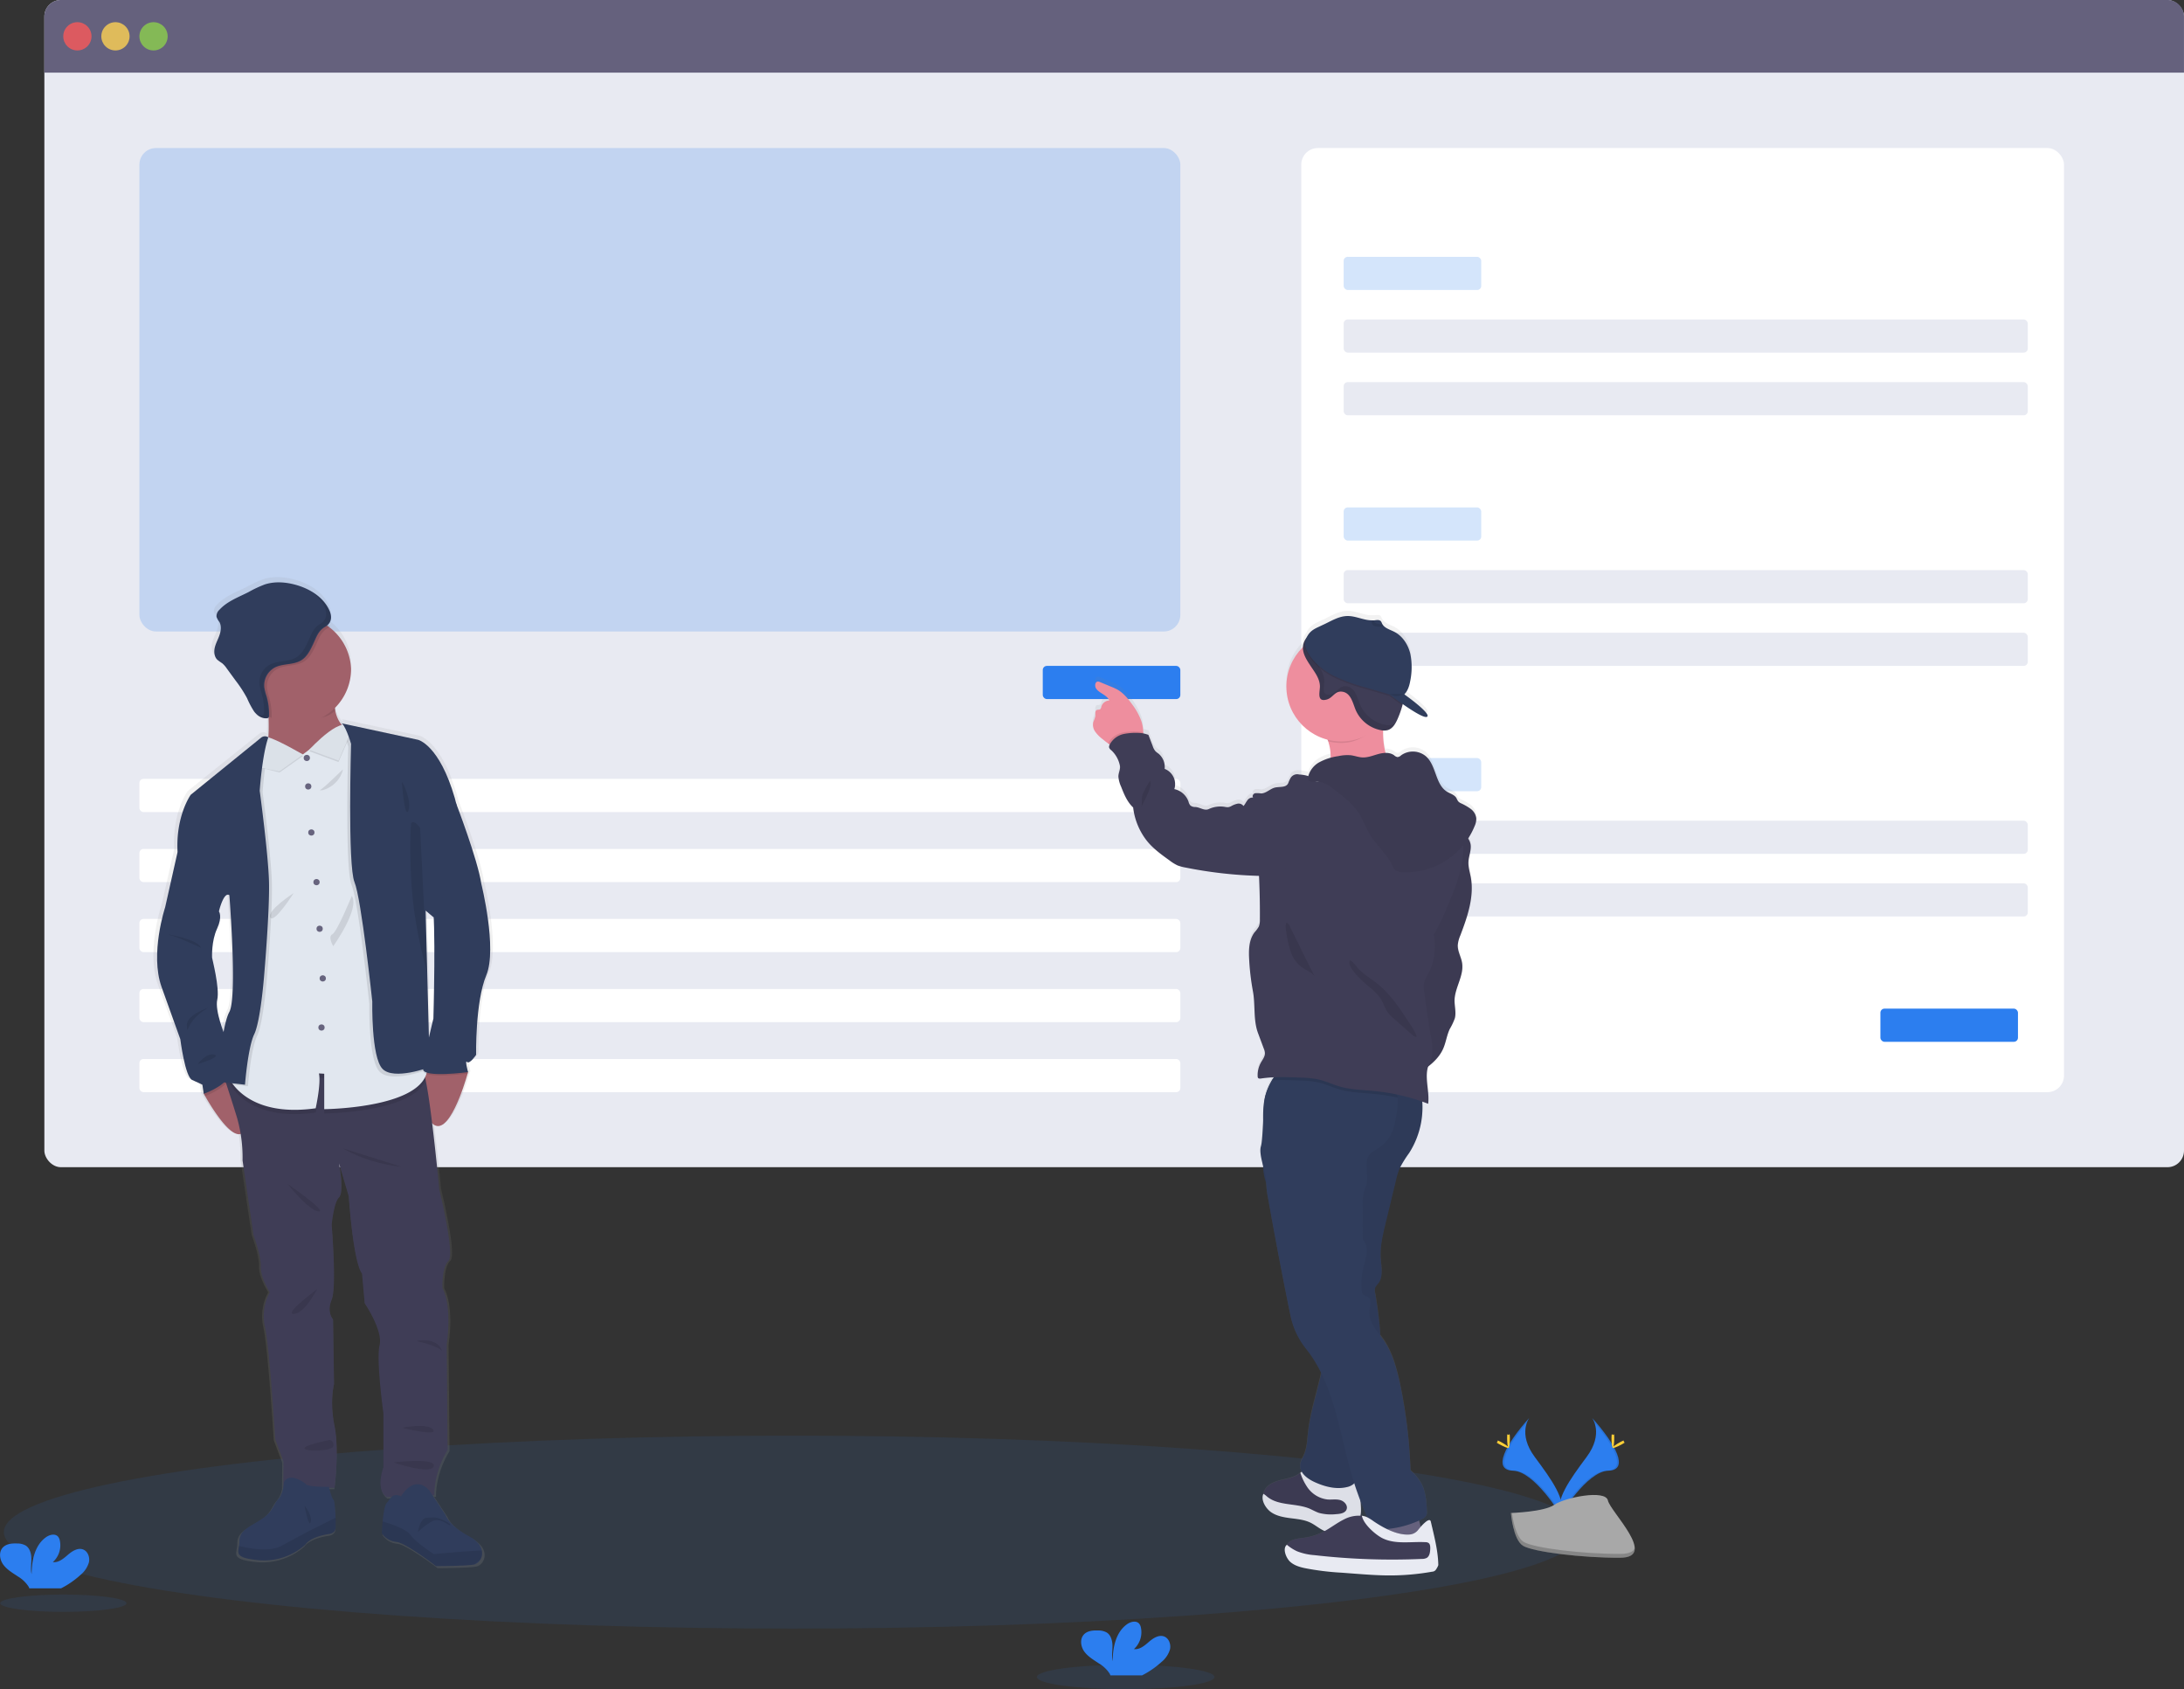<svg id="b06587d5-0dba-482d-8c16-9624be0edba5" data-name="Layer 1" xmlns="http://www.w3.org/2000/svg" xmlns:xlink="http://www.w3.org/1999/xlink" width="1008.11" height="779.57" viewBox="0 0 1008.11 779.57"><rect x="0" y="0" width="1008.11" height="779.57" fill="#333333" stroke="none"/><defs><linearGradient id="a2d550d8-b94a-4b4e-8cdf-b12633d149de" x1="499.26" y1="786.28" x2="499.26" y2="342.21" gradientTransform="matrix(-1, 0, 0, 1, 1188.16, 0)" gradientUnits="userSpaceOnUse"><stop offset="0" stop-color="gray" stop-opacity="0.25"/><stop offset="0.54" stop-color="gray" stop-opacity="0.12"/><stop offset="1" stop-color="gray" stop-opacity="0.1"/></linearGradient><linearGradient id="a292624c-a529-40fd-b6b9-058cc3ca33ba" x1="1707.38" y1="783.9" x2="1707.38" y2="326.53" gradientTransform="translate(-1462.23)" xlink:href="#a2d550d8-b94a-4b4e-8cdf-b12633d149de"/></defs><title>usability testing</title><ellipse cx="365.75" cy="707.07" rx="363.97" ry="44.52" fill="#2c7eef" opacity="0.1"/><rect x="20.48" width="987.63" height="538.66" rx="7.65" fill="#e8eaf2"/><path d="M1104.05,67.87V93.73H116.42V67.87a7.65,7.65,0,0,1,7.66-7.65H1096.4A7.64,7.64,0,0,1,1104.05,67.87Z" transform="translate(-95.95 -60.22)" fill="#65617d"/><circle cx="35.72" cy="16.76" r="6.52" fill="#fa5959" opacity="0.8"/><circle cx="53.29" cy="16.76" r="6.52" fill="#fed253" opacity="0.8"/><circle cx="70.87" cy="16.76" r="6.52" fill="#8ccf4d" opacity="0.8"/><rect x="64.35" y="68.32" width="480.48" height="223.11" rx="7.65" fill="#2c7eef" opacity="0.2"/><rect x="64.35" y="359.46" width="480.48" height="15.31" rx="1.89" fill="#fff"/><rect x="64.35" y="391.78" width="480.48" height="15.31" rx="1.89" fill="#fff"/><rect x="64.35" y="424.09" width="480.48" height="15.31" rx="1.89" fill="#fff"/><rect x="64.35" y="456.41" width="480.48" height="15.31" rx="1.89" fill="#fff"/><rect x="64.35" y="488.72" width="480.48" height="15.31" rx="1.89" fill="#fff"/><rect x="600.66" y="68.32" width="352.06" height="435.71" rx="7.65" fill="#fff"/><rect x="620.22" y="118.52" width="63.5" height="15.31" rx="1.89" fill="#2c7eef" opacity="0.2"/><rect x="620.22" y="147.43" width="315.78" height="15.31" rx="1.89" fill="#e8eaf2"/><rect x="620.22" y="176.35" width="315.78" height="15.31" rx="1.89" fill="#e8eaf2"/><rect x="620.22" y="234.17" width="63.5" height="15.31" rx="1.89" fill="#2c7eef" opacity="0.2"/><rect x="620.22" y="263.09" width="315.78" height="15.31" rx="1.89" fill="#e8eaf2"/><rect x="620.22" y="292" width="315.78" height="15.31" rx="1.89" fill="#e8eaf2"/><rect x="620.22" y="349.83" width="63.5" height="15.31" rx="1.89" fill="#2c7eef" opacity="0.2"/><rect x="620.22" y="378.74" width="315.78" height="15.31" rx="1.89" fill="#e8eaf2"/><rect x="620.22" y="407.65" width="315.78" height="15.31" rx="1.89" fill="#e8eaf2"/><rect x="867.97" y="465.48" width="63.5" height="15.31" rx="1.89" fill="#2c7eef"/><rect x="481.33" y="307.31" width="63.5" height="15.31" rx="1.89" fill="#2c7eef"/><path d="M601.5,395.88a16.06,16.06,0,0,0,3.35,3.39c.84.69,1.69,1.39,2.58,2l.78.52a1,1,0,0,0-.08.14,2,2,0,0,0-.23,1.25,2.66,2.66,0,0,0,1,1.28,13.21,13.21,0,0,1,4,7.28c.31,1.62-.78,3.35-.71,5a14.42,14.42,0,0,0,1.27,4.66c1.36,3.47,2.81,7.06,5.54,9.59a30.94,30.94,0,0,0,6.21,15.31c2.87,3.68,6.7,6.45,10.47,9.18a19.86,19.86,0,0,0,3.88,2.43,21,21,0,0,0,3.83,1A197.51,197.51,0,0,0,677,462.77q.48,10.08.41,20.18a8.49,8.49,0,0,1-.46,3.26,14.78,14.78,0,0,1-2,2.73c-2.59,3.44-2.72,8.09-2.5,12.39a114.47,114.47,0,0,0,1.75,15c1.17,6.34.1,13.35,2.35,19.38.89,2.38,1.78,4.77,2.66,7.15a6.24,6.24,0,0,1,.53,2.11c0,1.57-1,2.9-1.8,4.26a12.26,12.26,0,0,0-1.56,6.49,1.31,1.31,0,0,0,.19.73c.29.39.88.36,1.37.28a59.65,59.65,0,0,1,6-.55,12.15,12.15,0,0,0-1,1.42,21.92,21.92,0,0,0-1.27,2.61,24.8,24.8,0,0,0-1.69,4.67,5.34,5.34,0,0,0-.17.71c-.11.48-.21,1-.29,1.45a48.25,48.25,0,0,0-.52,8.58c-.28,5.35-.55,10.93-1.07,12.57-.73,2.31.18,6,1.08,9.53a22.68,22.68,0,0,0,1.3,7.14,43.67,43.67,0,0,0,.87,7.53q4.63,26.11,9.88,52.13c.31,1.5.61,3,1,4.48a36.46,36.46,0,0,0,6.69,13.23,60.22,60.22,0,0,1,7,11.19c-.2.94-.41,1.89-.64,2.83-2,8.3-4.56,16.48-5.47,25-.36,3.38-.46,6.86-1.8,10-.68,1.59-1.68,3.1-1.82,4.83a5.35,5.35,0,0,0,.74,3.13l-.66.54-.37.3c-2.54,2-5.94,2.43-9.07,3.25s-6.49,2.46-7.46,5.57a4.25,4.25,0,0,0-.15.59c-.57,2.86,1.16,5.9,3.6,7.58,2.6,1.79,5.84,2.34,9,2.75s6.36.7,9.19,2.11c2.45,1.21,4.51,3.2,7.1,4.08l.47.13c-.59.35-1.17.69-1.78,1a26.75,26.75,0,0,1-8.57,2.73c-3,.41-6.62.61-8.17,3.24a0,0,0,0,0,0,0c-1.27,2.17-.35,5.11,1.48,6.83s4.37,2.48,6.82,3a122.37,122.37,0,0,0,17,2.11l5.54.43c5.41.41,10.83.83,16.27.85a111.68,111.68,0,0,0,20-1.74,1.71,1.71,0,0,0,1.83-2,98,98,0,0,0-2.46-20.18c-.46-2-3.17.73-4.68,2.44-.21-1-.43-2-.69-2.93l1.19-.56a4.37,4.37,0,0,0,2.18-1.82,4.51,4.51,0,0,0,.23-2.1c-.22-4.36-.49-8.88-2.56-12.71a26.66,26.66,0,0,0-5-6.16,234.72,234.72,0,0,0-5-40.78c-1.53-6.83-3.43-13.74-7.38-19.52-.5-.72-1-1.44-1.57-2.17a176.34,176.34,0,0,0-2.38-19.59,5,5,0,0,1,0-2.61,8.36,8.36,0,0,1,1.44-2c2.38-3.07,1.41-7.43,1.13-11.31-.39-5.56.92-11.09,2.23-16.52l4.83-20.09a31.71,31.71,0,0,1,1.7-5.57,54.23,54.23,0,0,1,4.35-7,39.52,39.52,0,0,0,6.06-23.87c.92.33,1.83.66,2.73,1,.68-5.61-1.69-12,0-17.25a22.11,22.11,0,0,0,6.84-8.15c1.33-3,1.7-6.3,3.09-9.24.78-1.66,1.88-3.18,2.34-5,.68-2.66-.18-5.46-.14-8.21.09-6,4.42-11.53,3.49-17.43-.45-2.8-2.08-5.41-2-8.25a14,14,0,0,1,1.15-4.46c3.3-8.71,6.53-18,4.85-27.15-.43-2.35-1.19-4.68-1.06-7.06.14-2.73,1.43-5.38,1-8.09a6.28,6.28,0,0,0-1.21-2.83,34.28,34.28,0,0,0,3-5.73,8.26,8.26,0,0,0,.79-3.67,6.48,6.48,0,0,0-2.58-4.36,26.41,26.41,0,0,0-4.5-2.59,4,4,0,0,1-1.31-.94,10.51,10.51,0,0,1-.74-1.41c-.88-1.53-2.8-2-4.3-2.93-5.45-3.33-4.93-11.9-9.58-16.28a9.32,9.32,0,0,0-11.67-.62,2.76,2.76,0,0,1-1.64.81,3.14,3.14,0,0,1-1.59-.85,6.44,6.44,0,0,0-3.93-1.09,37.44,37.44,0,0,1-1.1-10.44l.42,0a5.6,5.6,0,0,0,1.63-.19c2.39-.69,3.75-3.17,4.73-5.47a43.5,43.5,0,0,0,2.1-6c.05-.2.09-.39.14-.59,4.58,3.22,9.9,6.59,11.18,5.88,2.34-1.29-10.5-10.43-10.5-10.43l0,0h0c1.51-1.34,2.35-3.76,2.73-5.9a32.08,32.08,0,0,0,.1-12.91c-1-4.21-3.53-8.22-7.37-10.19-1.7-.88-3.76-1.48-5-2.83h0a3.53,3.53,0,0,1-.49-.66h0a3.9,3.9,0,0,1-.19-.35,4.34,4.34,0,0,0-.54-1.05c-.7-.82-2-.57-3-.44l-.35,0h-.28l-.29,0c-3.81.08-7.5-2.05-11.35-2.05-4.22,0-7.82,2.45-11.53,4.13-.75.34-1.46.65-2.13,1-2.33,1.09-4.16,2.24-5.33,4.86a7.45,7.45,0,0,0-1.55,3,8.23,8.23,0,0,0-.2,1.54,25.55,25.55,0,0,0,11.49,42.87c.09.25.19.5.27.76a21.83,21.83,0,0,1,1.11,7.13c0,.17,0,.34,0,.52a19.35,19.35,0,0,0-5.51,2.24,10.68,10.68,0,0,0-4.66,5.71c-.05.19-.1.37-.14.54a14.43,14.43,0,0,0-4.2-.72,4.5,4.5,0,0,0-3.61,1.08,3.48,3.48,0,0,0-.68,1.39c-.49.45-.58,1.24-.93,1.84-1.07,1.88-3.86,1.26-6,1.78-2.28.56-4.08,2.7-6.42,2.71a11.71,11.71,0,0,0-2.7-.1c-.88.22-1.57,1.43-.9,2a2.86,2.86,0,0,0-2.7,1.3c-.65.84-1.07,1.84-1.79,2.63a2.72,2.72,0,0,0-2.78-1.08,10,10,0,0,0-2.94,1.16,4.37,4.37,0,0,1-1.3.45,5.26,5.26,0,0,1-1.58-.14,12.64,12.64,0,0,0-7.4,1c-2,1-4-.81-6.24-.95a3.42,3.42,0,0,1-2.28-.71,4.37,4.37,0,0,1-.86-1.8,8.94,8.94,0,0,0-6.54-5.79,7.62,7.62,0,0,0-4.47-9.39,8.14,8.14,0,0,0-2.8-7.08,11.49,11.49,0,0,1-1.4-1.1,6.66,6.66,0,0,1-1.3-2.4q-1-2.62-2-5.25c-.87-.18-1.56-.54-2.39-.68,0-.18,0-.36,0-.54a17.43,17.43,0,0,0-.9-5.28,29.43,29.43,0,0,0-4.24-7.7c-1.89-2.65-4-5.25-6.81-6.85a27.23,27.23,0,0,0-2.9-1.34l-5.11-2.11a2.56,2.56,0,0,0-.93-.24c-1.38,0-1.63,2.12-.85,3.26,1.56,2.29,5.06,2.93,6.05,5.53a3.94,3.94,0,0,0-3.65,2.85,2,2,0,0,1-.49,1.14c-.45.37-1.16.16-1.67.44-.91.48-.51,1.84-.61,2.87a13.34,13.34,0,0,1-.93,2.59A5.52,5.52,0,0,0,601.5,395.88ZM724,754.15l-.12-1.58c.11.28.21.57.32.85q1.35,3.54,3,7l-.19-.09a8.41,8.41,0,0,0-2.44-.7c-.22,0-.45-.05-.68-.06A19,19,0,0,0,724,754.15Z" transform="translate(-95.95 -60.22)" fill="url(#a2d550d8-b94a-4b4e-8cdf-b12633d149de)"/><path d="M710.15,409.44c-.1,3.73-1.36,7.35-1.56,11.07,11,.55,21.83-4.78,32.7-3.15-3-2-4.66-5.51-5.62-9a37.28,37.28,0,0,1-1.07-13.83,6.52,6.52,0,0,1,.13-.77c.41-1.82,1.45-4.4,1.17-5.84-.37-1.9-2.16-1.52-3.77-1.41a138.9,138.9,0,0,0-14.66,1.89c-1.27.22-13.58,3.29-13.76,3a58.23,58.23,0,0,1,5.33,11A21.65,21.65,0,0,1,710.15,409.44Z" transform="translate(-95.95 -60.22)" fill="#ee8e9e"/><path d="M601.5,397.91a15.83,15.83,0,0,0,3.35,3.39c.84.68,1.69,1.38,2.58,2a11.14,11.14,0,0,0,5.5,2.23c2.61.18,8.17-1.36,9.8-3.6a6.52,6.52,0,0,0,.93-3.75,17.23,17.23,0,0,0-.9-5.25,29.26,29.26,0,0,0-4.24-7.67c-1.89-2.63-4-5.22-6.81-6.81a25.33,25.33,0,0,0-2.9-1.33L603.7,375a2.56,2.56,0,0,0-.93-.24c-1.38,0-1.63,2.11-.85,3.24,1.56,2.28,5.06,2.92,6.05,5.51a3.9,3.9,0,0,0-3.65,2.83,2,2,0,0,1-.49,1.14c-.45.36-1.16.16-1.67.43-.91.48-.51,1.84-.61,2.86a13.74,13.74,0,0,1-.93,2.58A5.43,5.43,0,0,0,601.5,397.91Z" transform="translate(-95.95 -60.22)" fill="#ee8e9e"/><path d="M753,772c-.85-.84-2.23-.7-3.41-.51A126.86,126.86,0,0,1,730.37,773c-.8-3.92,1.53-7.74,2.28-11.67a10.5,10.5,0,0,1,.76-3c.91-1.74,3-2.53,4.86-2.93,3.45-.73,8.85-2,10.78,1.47C751.36,761.1,752.1,767.29,753,772Z" transform="translate(-95.95 -60.22)" fill="#65617d"/><path d="M682.73,757.13c2.6,1.78,5.84,2.33,9,2.74s6.36.7,9.19,2.09c2.45,1.21,4.51,3.19,7.1,4.06a14.75,14.75,0,0,0,7.38.12c2.91-.55,6-1.61,7.58-4.12,1.4-2.24,1.25-5.07,1.06-7.7-.23-3-.44-6-.66-8.93a4.32,4.32,0,0,0-.56-2.16c-2.1-3.07-7.22,1.28-10,1.28-4.34,0-9-2.36-12.13-5.24a3.88,3.88,0,0,0-.94-.71c-1.24-.55-2.47.47-3.57,1.37l-.37.3c-2.54,2-5.94,2.42-9.07,3.23s-6.49,2.45-7.46,5.54a4.39,4.39,0,0,0-.15.6C678.56,752.44,680.29,755.47,682.73,757.13Z" transform="translate(-95.95 -60.22)" fill="#3f3d56"/><path d="M682.73,757.13c2.6,1.78,5.84,2.33,9,2.74s6.36.7,9.19,2.09c2.45,1.21,4.51,3.19,7.1,4.06a14.75,14.75,0,0,0,7.38.12c2.91-.55,6-1.61,7.58-4.12,1.4-2.24,1.25-5.07,1.06-7.7-.23-3-.44-6-.66-8.93a4.32,4.32,0,0,0-.56-2.16c-2.1-3.07-7.22,1.28-10,1.28-4.34,0-9-2.36-12.13-5.24a3.88,3.88,0,0,0-.94-.71c-1.24-.55-2.47.47-3.57,1.37l-.37.3c-2.54,2-5.94,2.42-9.07,3.23s-6.49,2.45-7.46,5.54a4.39,4.39,0,0,0-.15.6C678.56,752.44,680.29,755.47,682.73,757.13Z" transform="translate(-95.95 -60.22)" opacity="0.05"/><path d="M682.73,758.13c2.6,1.78,5.84,2.33,9,2.74s6.36.7,9.19,2.09c2.45,1.21,4.51,3.19,7.1,4.06a14.75,14.75,0,0,0,7.38.12,12.19,12.19,0,0,0,7.58-5.12c1.4-2.24,1.25-5.07,1.06-7.7-.23-3-.44-6-.66-8.93a4.32,4.32,0,0,0-.56-2.16c-2.1-3.07-7.22,1.28-10,1.28-4.34,0-9-2.36-12.13-5.24a3.88,3.88,0,0,0-.94-.71c-1.24-.55-2.47.47-3.57,1.37a25.9,25.9,0,0,0,3,6.3,13.15,13.15,0,0,0,9.56,6c1.94.14,3.93-.24,5.81.26s3.62,2.42,3,4.24-2.95,2.17-4.84,2.27a21.46,21.46,0,0,1-7.88-.56c-1.54-.51-3-1.36-4.44-2-6.37-2.63-14.4-1.16-19.65-5.61a11.24,11.24,0,0,0-1.61-1.23C677.75,752.48,680.29,756.47,682.73,758.13Z" transform="translate(-95.95 -60.22)" fill="#e8eaf2"/><path d="M682.73,758.13c2.6,1.78,5.84,2.33,9,2.74s6.36.7,9.19,2.09c2.45,1.21,4.51,3.19,7.1,4.06a14.75,14.75,0,0,0,7.38.12,12.19,12.19,0,0,0,7.58-5.12c1.4-2.24,1.25-5.07,1.06-7.7-.23-3-.44-6-.66-8.93a4.32,4.32,0,0,0-.56-2.16c-2.1-3.07-7.22,1.28-10,1.28-4.34,0-9-2.36-12.13-5.24a3.88,3.88,0,0,0-.94-.71c-1.24-.55-2.47.47-3.57,1.37a25.9,25.9,0,0,0,3,6.3,13.15,13.15,0,0,0,9.56,6c1.94.14,3.93-.24,5.81.26s3.62,2.42,3,4.24-2.95,2.17-4.84,2.27a21.46,21.46,0,0,1-7.88-.56c-1.54-.51-3-1.36-4.44-2-6.37-2.63-14.4-1.16-19.65-5.61a11.24,11.24,0,0,0-1.61-1.23C677.75,752.48,680.29,756.47,682.73,758.13Z" transform="translate(-95.95 -60.22)" opacity="0.05"/><path d="M751.76,563.48a39.1,39.1,0,0,1-5.37,28.86,53.79,53.79,0,0,0-4.35,7,31.4,31.4,0,0,0-1.7,5.54l-4.83,20c-1.31,5.4-2.62,10.9-2.23,16.43.28,3.86,1.25,8.2-1.13,11.25a8.51,8.51,0,0,0-1.44,2,5,5,0,0,0,0,2.6c2.44,14.51,4.25,29.68-.16,43.72-4,12.73-4.23,26.83-7.63,39.72a8.87,8.87,0,0,1-2.11,4.41,7,7,0,0,1-3.17,1.5c-5,1.2-10.3-.2-15-2.37-3.28-1.52-6.82-4.19-6.54-7.8.14-1.71,1.14-3.22,1.82-4.8,1.34-3.1,1.44-6.57,1.8-9.93.91-8.43,3.51-16.58,5.47-24.83s3.3-16.87,1.64-25.19a219.78,219.78,0,0,0-16.21-49.86,6,6,0,0,0-1.48-2.23A15.57,15.57,0,0,1,687,618a6.27,6.27,0,0,1-1-2.61c-.73-2.63-2.9-4.57-4.36-6.89-3.68-5.84-2.51-13.32-2.37-20.22.13-6.7-.84-13.47.26-20.09s4.89-13.39,11.27-15.46c3.16-1,6.58-.79,9.89-.47C718.29,554,735.31,557.18,751.76,563.48Z" transform="translate(-95.95 -60.22)" fill="#303d5c"/><path d="M751.76,563.48a39.1,39.1,0,0,1-5.37,28.86,53.79,53.79,0,0,0-4.35,7,31.4,31.4,0,0,0-1.7,5.54l-4.83,20c-1.31,5.4-2.62,10.9-2.23,16.43.28,3.86,1.25,8.2-1.13,11.25a8.51,8.51,0,0,0-1.44,2,5,5,0,0,0,0,2.6c2.44,14.51,4.25,29.68-.16,43.72-4,12.73-4.23,26.83-7.63,39.72a8.87,8.87,0,0,1-2.11,4.41,7,7,0,0,1-3.17,1.5c-5,1.2-10.3-.2-15-2.37-3.28-1.52-6.82-4.19-6.54-7.8.14-1.71,1.14-3.22,1.82-4.8,1.34-3.1,1.44-6.57,1.8-9.93.91-8.43,3.51-16.58,5.47-24.83s3.3-16.87,1.64-25.19a219.78,219.78,0,0,0-16.21-49.86,6,6,0,0,0-1.48-2.23A15.57,15.57,0,0,1,687,618a6.27,6.27,0,0,1-1-2.61c-.73-2.63-2.9-4.57-4.36-6.89-3.68-5.84-2.51-13.32-2.37-20.22.13-6.7-.84-13.47.26-20.09s4.89-13.39,11.27-15.46c3.16-1,6.58-.79,9.89-.47C718.29,554,735.31,557.18,751.76,563.48Z" transform="translate(-95.95 -60.22)" opacity="0.05"/><path d="M680.39,605.54a43.21,43.21,0,0,0,.88,7.76q4.63,26,9.88,51.85c.31,1.5.61,3,1,4.46a36.08,36.08,0,0,0,6.69,13.16c14.56,18.15,15.82,44.5,23.71,66.39.54,1.48,1.07,3,1.64,4.43a110.19,110.19,0,0,0,4.87,10.87,3.14,3.14,0,0,0,1,1.3,3.06,3.06,0,0,0,1.59.3,46.28,46.28,0,0,0,20.52-4.66,4.35,4.35,0,0,0,2.18-1.81,4.47,4.47,0,0,0,.23-2.09c-.22-4.34-.49-8.83-2.56-12.65a26.66,26.66,0,0,0-5-6.12,232.12,232.12,0,0,0-5-40.56c-1.53-6.8-3.43-13.67-7.38-19.42-2.91-4.24-7.09-8.43-6.58-13.55.23-2.25,1.17-5.05-.66-6.37-.8-.58-2-.65-2.52-1.48a2.69,2.69,0,0,1-.35-1.27,31.41,31.41,0,0,1,.64-10.5,54.68,54.68,0,0,0,1.57-6.85,8.62,8.62,0,0,0-1.72-6.61c-.1-4.68,0-9.53-.06-14.2a26.26,26.26,0,0,1,.65-7.92c.36-1.22.9-2.39,1.17-3.64,1-4.49-1.46-9.87,1.44-13.43,1.21-1.47,3.08-2.21,4.66-3.28a17.1,17.1,0,0,0,6.4-9.2,50.69,50.69,0,0,0,1.81-11.26,11.62,11.62,0,0,0,0-2.43,4.73,4.73,0,0,0-.33-1.21c-.9-2-3.33-2.82-5.49-3.34a178.08,178.08,0,0,0-41.9-4.9c-5.22-3.55-8.16-2.28-10.37,1.49a38.57,38.57,0,0,0-2.95,7.2c-1,3.06-1.07,20.15-2.06,23.22C676.74,593.21,680.44,601.36,680.39,605.54Z" transform="translate(-95.95 -60.22)" fill="#303d5c"/><path d="M774.78,450c.38,2.69-.91,5.33-1,8-.13,2.38.63,4.69,1.06,7,1.68,9.11-1.55,18.34-4.85,27a13.94,13.94,0,0,0-1.15,4.44c-.09,2.83,1.54,5.42,2,8.21.93,5.87-3.4,11.39-3.49,17.33,0,2.74.82,5.52.14,8.17a29.31,29.31,0,0,1-2.34,4.94c-1.39,2.92-1.76,6.24-3.09,9.19-2.39,5.34-7.53,8.82-12.43,12-2.78-.93-5.79-2-7.32-4.53a11.27,11.27,0,0,1-1.28-4c-1.06-6.08-1-12.29-1-18.46a113.8,113.8,0,0,1,.84-15.88c1-6.71,3.17-13.17,4.73-19.76,2-8.32,3-16.91,6-24.89,2.69-7,6.89-13.3,11.3-19.32,1.69-2.3,3-5.59,6.29-5.06A6.86,6.86,0,0,1,774.78,450Z" transform="translate(-95.95 -60.22)" fill="#3f3d56"/><path d="M774.78,450c.38,2.69-.91,5.33-1,8-.13,2.38.63,4.69,1.06,7,1.68,9.11-1.55,18.34-4.85,27a13.94,13.94,0,0,0-1.15,4.44c-.09,2.83,1.54,5.42,2,8.21.93,5.87-3.4,11.39-3.49,17.33,0,2.74.82,5.52.14,8.17a29.31,29.31,0,0,1-2.34,4.94c-1.39,2.92-1.76,6.24-3.09,9.19-2.39,5.34-7.53,8.82-12.43,12-2.78-.93-5.79-2-7.32-4.53a11.27,11.27,0,0,1-1.28-4c-1.06-6.08-1-12.29-1-18.46a113.8,113.8,0,0,1,.84-15.88c1-6.71,3.17-13.17,4.73-19.76,2-8.32,3-16.91,6-24.89,2.69-7,6.89-13.3,11.3-19.32,1.69-2.3,3-5.59,6.29-5.06A6.86,6.86,0,0,1,774.78,450Z" transform="translate(-95.95 -60.22)" opacity="0.05"/><path d="M703.71,391.36a58.23,58.23,0,0,1,5.33,11,25.18,25.18,0,0,0,6.05.73c7.92,0,13.53-4.5,18.18-10.19.4-1.83,2.91-3.53,2.63-5-.37-1.9-2.16-1.52-3.77-1.41a138.9,138.9,0,0,0-14.66,1.89C716.2,388.61,703.89,391.68,703.71,391.36Z" transform="translate(-95.95 -60.22)" opacity="0.1"/><circle cx="619.14" cy="316.8" r="25.37" fill="#ee8e9e"/><path d="M683,558.8c4.39-.26,8.81-.09,13.22.09a45.18,45.18,0,0,1,8.21.84c3.33.76,6.45,2.28,9.73,3.23,5.27,1.53,10.82,1.6,16.27,2.13a93.74,93.74,0,0,1,10.66,1.67,4.73,4.73,0,0,0-.33-1.21c-.9-2-3.33-2.82-5.49-3.34a178.08,178.08,0,0,0-41.9-4.9C688.18,553.76,685.24,555,683,558.8Z" transform="translate(-95.95 -60.22)" opacity="0.1"/><path d="M700.32,418.55c1.11,1.28,2.59,2.69,4.23,2.28a6,6,0,0,0,1.65-.89c2.92-1.88,6.51-2.32,9.95-2.84a148,148,0,0,0,20.51-4.61,20.82,20.82,0,0,1,6.06-1.23c4.3,0,8.11,2.88,10.81,6.23s4.6,7.27,7.25,10.66c1.88,2.42,4.12,4.55,5.88,7.06,4.45,6.33,5.4,14.59,4.25,22.24s-4.2,14.86-7.23,22a75.83,75.83,0,0,1-5.9,11.91c1,5.81.48,12.46-2.28,17.67-.9,1.7-2,3.35-2.3,5.25a13.09,13.09,0,0,0,.16,3.85l1.29,9.19c.39,2.8.78,5.6,1.29,8.37.93,5.09,2.2,10.61-.16,15.21-2.82,5.51.15,12.57-.6,18.72a93.82,93.82,0,0,0-24.72-5.87c-5.45-.54-11-.61-16.27-2.14-3.28-1-6.4-2.47-9.73-3.23a45.18,45.18,0,0,0-8.21-.84c-6.08-.24-12.2-.49-18.22.41-.49.07-1.08.11-1.37-.28a1.3,1.3,0,0,1-.19-.72,12.16,12.16,0,0,1,1.56-6.46c.77-1.35,1.83-2.68,1.8-4.24a6.25,6.25,0,0,0-.53-2.1L676.64,537c-2.25-6-1.18-13-2.35-19.28a113.27,113.27,0,0,1-1.75-14.92c-.22-4.28-.09-8.91,2.5-12.33a14.32,14.32,0,0,0,2-2.71,8.41,8.41,0,0,0,.46-3.24q.09-12.84-.7-25.67c2.25-4,4.59-8.18,6.85-12.22,2.62-4.71,5.27-9.51,6.33-14.79.7-3.5.68-7.09,1.18-10.62a3.56,3.56,0,0,1,4.5-3.56A15.75,15.75,0,0,1,700.32,418.55Z" transform="translate(-95.95 -60.22)" fill="#3f3d56"/><path d="M607.43,403.31a11.14,11.14,0,0,0,5.5,2.23c2.61.18,8.17-1.36,9.8-3.6a6.52,6.52,0,0,0,.93-3.75,4.13,4.13,0,0,0-1.09-.21,27.87,27.87,0,0,0-8.51.34,9.53,9.53,0,0,0-6.61,5S607.44,403.3,607.43,403.31Z" transform="translate(-95.95 -60.22)" opacity="0.1"/><path d="M691.85,458.18c-1.55,1.92-3.16,3.9-5.35,5-2.52,1.31-5.49,1.34-8.33,1.28a198.55,198.55,0,0,1-34.8-3.83,21.84,21.84,0,0,1-3.83-1,20.3,20.3,0,0,1-3.88-2.42c-3.77-2.71-7.6-5.48-10.47-9.14A30.67,30.67,0,0,1,619,432.87c-2.73-2.52-4.18-6.09-5.54-9.54a14.38,14.38,0,0,1-1.27-4.64c-.07-1.64,1-3.36.71-5a13.17,13.17,0,0,0-4-7.24,2.59,2.59,0,0,1-1-1.27,2,2,0,0,1,.23-1.24,9.59,9.59,0,0,1,6.61-5,28.26,28.26,0,0,1,8.52-.34,19.67,19.67,0,0,1,2.78.74l2,5.22a6.62,6.62,0,0,0,1.3,2.39,11.49,11.49,0,0,0,1.4,1.1,8.06,8.06,0,0,1,2.8,7,7.56,7.56,0,0,1,4.47,9.34,8.92,8.92,0,0,1,6.54,5.76,4.33,4.33,0,0,0,.86,1.79,3.47,3.47,0,0,0,2.28.71c2.24.13,4.2,1.9,6.24.94a12.64,12.64,0,0,1,7.4-1,6,6,0,0,0,1.58.14,4.37,4.37,0,0,0,1.3-.45,10.3,10.3,0,0,1,2.94-1.16,2.74,2.74,0,0,1,2.78,1.08c.72-.78,1.14-1.78,1.79-2.62a2.87,2.87,0,0,1,2.7-1.29c-.67-.6,0-1.8.9-2a12.3,12.3,0,0,1,2.7.1c2.34,0,4.14-2.14,6.42-2.7,2.1-.51,4.89.1,6-1.77.38-.66.46-1.56,1.11-2a2.06,2.06,0,0,1,1.41-.16,13.36,13.36,0,0,1,4.28,1.3c2.2,8.59,1,17.51-.63,26.23A23.19,23.19,0,0,1,691.85,458.18Z" transform="translate(-95.95 -60.22)" fill="#3f3d56"/><path d="M691.91,489l10.93,22c-1.18-2-3.67-2.83-5.64-4.13a15,15,0,0,1-5.39-7.24,44.53,44.53,0,0,1-2.06-8.93c-.22-1.4-.69-3.36,0-4.62C691,486.34,691.4,487.94,691.91,489Z" transform="translate(-95.95 -60.22)" opacity="0.1"/><path d="M723.35,507.68c2.47,2.44,5.48,4.23,8.2,6.39,6.33,5,10.85,12,15.26,18.77a29.09,29.09,0,0,1,3.12,5.68c-.52.44-1.29,0-1.8-.47l-8.58-7.54a19.06,19.06,0,0,1-2.86-2.89c-1.49-2-2.15-4.51-3.5-6.61a26,26,0,0,0-5.22-5.32c-2-1.69-11-9.34-8.82-12.32C720.75,504.18,722.05,506.39,723.35,507.68Z" transform="translate(-95.95 -60.22)" opacity="0.1"/><path d="M704.61,412.18a25.78,25.78,0,0,1,9.08-3,19,19,0,0,1,5.77-.41c1.79.22,3.5.91,5.3,1,2.52.14,4.94-.88,7.38-1.55s5.25-.92,7.3.55a3.14,3.14,0,0,0,1.59.85,2.76,2.76,0,0,0,1.64-.81,9.36,9.36,0,0,1,11.67.62c4.65,4.36,4.13,12.88,9.58,16.19,1.5.91,3.42,1.39,4.3,2.92A10.39,10.39,0,0,0,769,430a3.82,3.82,0,0,0,1.31.93,25.75,25.75,0,0,1,4.5,2.59,6.41,6.41,0,0,1,2.58,4.33,8.18,8.18,0,0,1-.79,3.65,34.24,34.24,0,0,1-33.25,21.26,5.29,5.29,0,0,1-3.48-1.09,6.64,6.64,0,0,1-1.22-2c-2.57-5.37-7.38-9.34-10.44-14.45-1.82-3.05-3-6.45-4.88-9.45-2.88-4.55-7.25-7.91-11.53-11.16-2.41-1.84-5.1-3.77-8.13-3.64-2.7.11-4.67.26-3.68-3.06A10.65,10.65,0,0,1,704.61,412.18Z" transform="translate(-95.95 -60.22)" fill="#3f3d56"/><path d="M704.61,412.18a25.78,25.78,0,0,1,9.08-3,19,19,0,0,1,5.77-.41c1.79.22,3.5.91,5.3,1,2.52.14,4.94-.88,7.38-1.55s5.25-.92,7.3.55a3.14,3.14,0,0,0,1.59.85,2.76,2.76,0,0,0,1.64-.81,9.36,9.36,0,0,1,11.67.62c4.65,4.36,4.13,12.88,9.58,16.19,1.5.91,3.42,1.39,4.3,2.92A10.39,10.39,0,0,0,769,430a3.82,3.82,0,0,0,1.31.93,25.75,25.75,0,0,1,4.5,2.59,6.41,6.41,0,0,1,2.58,4.33,8.18,8.18,0,0,1-.79,3.65,34.24,34.24,0,0,1-33.25,21.26,5.29,5.29,0,0,1-3.48-1.09,6.64,6.64,0,0,1-1.22-2c-2.57-5.37-7.38-9.34-10.44-14.45-1.82-3.05-3-6.45-4.88-9.45-2.88-4.55-7.25-7.91-11.53-11.16-2.41-1.84-5.1-3.77-8.13-3.64-2.7.11-4.67.26-3.68-3.06A10.65,10.65,0,0,1,704.61,412.18Z" transform="translate(-95.95 -60.22)" opacity="0.05"/><path d="M691.4,779.91c1.84,1.72,4.37,2.47,6.82,3a122.36,122.36,0,0,0,17,2.1l5.54.42c5.41.41,10.83.83,16.27.85a111.67,111.67,0,0,0,20-1.73,1.69,1.69,0,0,0,1.83-2,96.9,96.9,0,0,0-2.46-20.07c-.63-2.71-5.48,3.36-5.7,3.61a5.56,5.56,0,0,1-4.41,2.35c-5.58.3-11.83-3.09-16.27-6.11a21.27,21.27,0,0,0-3-1.87,8.71,8.71,0,0,0-2.44-.69,14.62,14.62,0,0,0-8.3,1.68c-3.33,1.65-6.26,4-9.56,5.73a26.71,26.71,0,0,1-8.57,2.71c-3,.42-6.62.62-8.17,3.23v0C688.65,775.28,689.57,778.2,691.4,779.91Z" transform="translate(-95.95 -60.22)" fill="#3f3d56"/><path d="M691.4,780.91c1.84,1.72,4.37,2.47,6.82,3a122.36,122.36,0,0,0,17,2.1l5.54.42c5.41.41,10.83.83,16.27.85a111.67,111.67,0,0,0,20-1.73,2.2,2.2,0,0,0,1.59-.76,8.86,8.86,0,0,0,1.24-2.27c-.12-6.75-1.94-13.49-3.46-20.07-.63-2.71-5.48,3.36-5.7,3.61a5.56,5.56,0,0,1-4.41,2.35c-5.58.3-11.83-3.09-16.27-6.11a21.27,21.27,0,0,0-3-1.87,8.71,8.71,0,0,0-2.44-.69c.72,4,6.48,8.86,9.45,10.34,6,3,13.16,1.5,19.87,1.85a2.63,2.63,0,0,1,1.41.34c.8.53.85,1.67.83,2.63-.06,1.6-.26,3.48-1.65,4.3a4.8,4.8,0,0,1-2.23.46,315.37,315.37,0,0,1-49.54-1.74,27,27,0,0,1-8.07-1.79,20.68,20.68,0,0,1-4.68-3C687.81,774.77,689.57,779.2,691.4,780.91Z" transform="translate(-95.95 -60.22)" fill="#e8eaf2"/><path d="M705.22,376.74c.09,2.62-1.7,7.71,3.21,6.29,2.92-.84,3.75-4.31,7.46-3.54s4.56,5.35,5.82,8.34a16,16,0,0,0,11.56,9.34,6.88,6.88,0,0,0,3.19,0c2.39-.68,3.75-3.15,4.73-5.44a43.11,43.11,0,0,0,2.1-6,26.07,26.07,0,0,0,.76-4.38h0a19.16,19.16,0,0,0,0-3c-.44-6-3.84-11.41-8.19-15.52s-9.62-7.08-14.84-10a21.57,21.57,0,0,0-5.47-2.43,18.06,18.06,0,0,0-5.78-.24,20.08,20.08,0,0,0-7.35,1.73,10.32,10.32,0,0,0-2.59,1.81,7.83,7.83,0,0,0-2.24,3.75c-.94,3.85,1.51,7.32,3.51,10.37C702.89,370.49,705.09,373.36,705.22,376.74Z" transform="translate(-95.95 -60.22)" fill="#3f3d56"/><path d="M622.66,433.05c1.05-2.65,5.45-9.95,4.18-12.47a33.62,33.62,0,0,0-3.36,6C622.65,428.62,623.33,431.36,622.66,433.05Z" transform="translate(-95.95 -60.22)" opacity="0.1"/><path d="M701,367.79c-2-3.05-4.46-6.52-3.52-10.38a8.13,8.13,0,0,1,2.86-4.27,7.39,7.39,0,0,0-.73,1.8c-.94,3.86,1.52,7.33,3.52,10.38,1.78,2.7,4,5.58,4.1,8.95.1,2.62-1.69,7.72,3.22,6.29,2.92-.84,3.75-4.31,7.46-3.54s4.56,5.34,5.82,8.34a16,16,0,0,0,11.56,9.34,6.83,6.83,0,0,0,3.18,0A4.65,4.65,0,0,0,740,394a6.39,6.39,0,0,1-3.63,3.2,6.83,6.83,0,0,1-3.18,0,16,16,0,0,1-11.56-9.34c-1.26-3-2.08-7.55-5.82-8.34s-4.54,2.7-7.46,3.54c-4.91,1.43-3.12-3.67-3.22-6.29C705,373.37,702.78,370.49,701,367.79Z" transform="translate(-95.95 -60.22)" opacity="0.1"/><path d="M699.91,362.58a22.89,22.89,0,0,0,1.51,2.14,25.67,25.67,0,0,0,3.47,3.6,29.44,29.44,0,0,0,2.34,1.83A36.17,36.17,0,0,0,712,373a86.5,86.5,0,0,0,15.15,5.43l10.13,2.95c1.25.94,3.52,2.64,6,4.39a26.07,26.07,0,0,0,.76-4.38h0a19.16,19.16,0,0,0,0-3c-.44-6-3.84-11.41-8.19-15.52s-9.62-7.08-14.84-10a21.57,21.57,0,0,0-5.47-2.43,18.06,18.06,0,0,0-5.78-.24,20.08,20.08,0,0,0-7.35,1.73,10.32,10.32,0,0,0-2.59,1.81,10,10,0,0,0-1.3,2.75C697.9,358.5,698.78,360.73,699.91,362.58Z" transform="translate(-95.95 -60.22)" opacity="0.1"/><path d="M699.91,361.89a23,23,0,0,0,1.51,2.15,25.06,25.06,0,0,0,3.47,3.59,27.41,27.41,0,0,0,2.34,1.84A37.3,37.3,0,0,0,712,372.3a87.32,87.32,0,0,0,15.15,5.43l10.13,2.95c3.54,2.67,15.37,11.43,17.36,10.34,2.34-1.29-10.5-10.38-10.5-10.38l-.59.45c1.88-1.19,2.86-3.93,3.29-6.3a31.74,31.74,0,0,0,.1-12.84c-1-4.19-3.53-8.18-7.37-10.14-1.7-.88-3.76-1.47-5-2.82a3.46,3.46,0,0,1-.49-.65,3.9,3.9,0,0,1-.19-.35,4.34,4.34,0,0,0-.54-1.05c-.7-.81-2-.56-3-.43l-.35,0-.57,0c-3.81.08-7.5-2-11.35-2-4.22,0-7.82,2.44-11.53,4.11l-2.13,1c-2.69,1.25-4.71,2.58-5.82,6.14C697.9,357.81,698.78,360.05,699.91,361.89Z" transform="translate(-95.95 -60.22)" fill="#303d5c"/><path d="M729.37,346.57a1.85,1.85,0,0,0-.24.86,1.78,1.78,0,0,0,.64,1.36,3,3,0,0,0,1.6.57,10.36,10.36,0,0,0,1.25.1,3.39,3.39,0,0,0,1.64-.28,2.9,2.9,0,0,0,.29-.19,3.46,3.46,0,0,1-.49-.65c-.09.07-.19.05-.57,0a9,9,0,0,1-2-.34,2.61,2.61,0,0,1-.77-.37,2.4,2.4,0,0,1-.73-1.11Z" transform="translate(-95.95 -60.22)" opacity="0.1"/><path d="M743.86,380.54a4.84,4.84,0,0,1-1.76.65,5.64,5.64,0,0,1-4.67-.7" transform="translate(-95.95 -60.22)" opacity="0.1"/><path d="M319.3,466.67c-1.68-11.25-11.89-37.48-11.89-37.48h0c-.18-.79-.38-1.56-.61-2.34-7.25-24.92-17.29-27.13-17.29-27.13l-35.94-7.66a2.85,2.85,0,0,1,.74.71l-.57.09a14.09,14.09,0,0,1-3.15-6.81c-.07-.37-.13-.76-.18-1.15a25.28,25.28,0,0,0-2.06-38c-.37-.29-.75-.58-1.15-.85,1.7-1.8,1.75-4.31.49-6.81-2.84-5.89-9-9.61-15.32-11.42-4.84-1.39-10.09-1.84-14.88-.32a54.27,54.27,0,0,0-7.78,3.61c-4.78,2.39-10,4.27-13.63,8.19a4,4,0,0,0-1.36,3.29,8.89,8.89,0,0,0,1.35,2.39c1,1.79.76,4,.07,6s-1.73,3.76-2.22,5.76-.3,4.35,1.2,5.78a26,26,0,0,0,2.25,1.59,11.68,11.68,0,0,1,2.14,2.4l4.26,5.75a58.36,58.36,0,0,1,5.32,8.11,39.36,39.36,0,0,0,3.3,6.18,9,9,0,0,0,1.42,1.48l-.42-.16a6.45,6.45,0,0,0,4.76,1.83h.22a1.29,1.29,0,0,0,.86-.35l0,.78c.08,2.77.06,5.71-.13,8.47l-.33-.17a2.87,2.87,0,0,0-3.1.33l-33.11,26.55s-7.2,9.85-6.19,26.83l-5.8,25.48s-7.26,21.62-1.68,37.06,8.81,24.27,8.81,24.27,2.24,17.54,5.58,19,4.8,2.21,4.8,2.21l.67,4.19h0s.22.41.61,1.1c2.44,4.24,11.47,19.2,16.72,17.6a67.9,67.9,0,0,1,.85,12.29l5.19,34.86s3.62,9.48,3.4,14.45,4.24,12,4.24,12a23,23,0,0,0-2.23,16.22c2.12,9.26,4.8,52.06,4.8,52.06l3.9,10.37-.11,12.15a11.59,11.59,0,0,1-2.4,5.38c-2.51,2.73-2.34,5.88-8.37,9.6s-9.87,5.13-9.87,10.09a12.93,12.93,0,0,1-.18,2c-.56,3.62-1.65,5.58,9.47,6.64a29.26,29.26,0,0,0,21.75-7.28s1.93-3.48,11-4.88c0,0,3.09-.17,3.26-2.9.06-.94,0-2.75,0-4.73-.15-3.79-.51-8.2-1-8.42s-1.66-4.08-2-5.46h2.51s2.35-17.54,0-28.9-.22-19.41-.22-19.41l-.45-30s-3.12-3.31-.67-9.16,0-34.75,0-34.75.9-10.36,3.46-12.79.13-15.19,0-15.86l4.57,15.31s2,30.44,6.25,36l1.22,13.78s8.7,12.69,7,19.53,1.79,31.54,1.79,31.54V738s-3.91,10.14,1.56,13.78l2.35-.09c-.8.72-1.37,1.81-2.27,2.74-1.05,1.08-1.64,5.17-2,8.69-.28,3-.37,5.54-.37,5.54a9.18,9.18,0,0,0,6.7,4c4.35.25,18.74,11.25,18.74,11.25s14.23,0,17.91-.74l.21-.06a4.8,4.8,0,0,0,2.78-2.27,5.7,5.7,0,0,0,.67-4.16c-.45-2.18-2.18-4.56-6-6.59-9.55-5-11-9.75-11-9.75L296.32,751l.89,0s-.56-9.93,6.24-21.07L303,680.77s2.79-16.88-2-26c0,0-.39-9.7,2.81-12.68S299.55,609,299.55,609s-1.53-16.16-3.37-30.91l0,0c7.53,7.14,15.35-18.58,16.66-23.15l.19,0-.09-.33.09-.33h0s-1.67-6-.45-4.74,4.24-3.31,4.24-3.31-.44-24.6,4.8-37S319.3,466.67,319.3,466.67Zm-22.43,15.65,0-.07c.78,15-.15,47.07-.15,47.07s-1,4.11-2.14,8.95l-.79-30.45h0l-.75-28.68Zm-96-10.35s3.79,47.43,0,54.27c-1.08,1.94-2,5.41-2.74,9.37-1.25-3.29-3.9-11-3-15.11,1.22-5.29-2.46-19.19-2.46-19.52s-.33-7.72,2.35-13.41.89-8.1.89-8.1S198.15,470.2,200.83,472Z" transform="translate(-95.95 -60.22)" fill="url(#a292624c-a529-40fd-b6b9-058cc3ca33ba)"/><path d="M210.06,578.78c-3.3,14.52-16.44-7.44-19.43-12.7-.39-.69-.61-1.1-.61-1.1l1.43-6.68,7.53-3.06a21,21,0,0,1,3.37,2.19C206.47,560.65,212.61,567.53,210.06,578.78Z" transform="translate(-95.95 -60.22)" fill="#a1616a"/><path d="M312,555s0,.11-.08.32l-.11.36c-1.28,4.53-8.95,30.06-16.34,23-8.1-7.77-4.16-25.63-4.16-25.63h.05l17-1.75,3.37,3.47s0,0,0,0Z" transform="translate(-95.95 -60.22)" fill="#a1616a"/><path d="M302.14,680.6l.43,48.72c-6.67,11.06-6.12,20.92-6.12,20.92l-22,.87c-5.37-3.61-1.53-13.68-1.53-13.68V712.35s-3.4-24.52-1.76-31.31-6.89-19.38-6.89-19.38L263.05,648c-4.16-5.47-6.13-35.69-6.13-35.69l-4.48-15.19c.12.66,2.44,13.39,0,15.74s-3.39,12.7-3.39,12.7,2.41,28.68,0,34.49.65,9.09.65,9.09l.44,29.78s-2.08,8,.22,19.26,0,28.69,0,28.69H226.7l.11-12.15L223,724.39s-2.63-42.47-4.71-51.67a23,23,0,0,1,2.19-16.09s-4.38-7-4.16-11.94S213,630.35,213,630.35l-5.09-34.6A67,67,0,0,0,205.35,576c-3-9.85-7.33-22.77-7.33-22.77l4.94.44,24.95,2.22s60.65-4.08,63.37-.69a11.18,11.18,0,0,1,1.14,3.53c2.72,12.24,6.32,50.56,6.32,50.56s7.34,29.89,4.19,32.84-2.76,12.59-2.76,12.59C304.87,663.85,302.14,680.6,302.14,680.6Z" transform="translate(-95.95 -60.22)" fill="#3f3d56"/><path d="M250.87,765.31c-.17,2.72-3.2,2.88-3.2,2.88-8.87,1.39-10.76,4.85-10.76,4.85a28.59,28.59,0,0,1-21.35,7.23c-10.91-1.06-9.84-3-9.29-6.6a12.67,12.67,0,0,0,.18-2c0-4.93,3.77-6.33,9.69-10s5.74-6.82,8.21-9.52,2.71-8,2.71-8c2.79-4.84,9.85.74,9.85.74.33,1.72,10.84,1.48,10.84,1.48s1.4,5.58,2.11,5.91c.48.22.83,4.6,1,8.36C250.91,762.59,250.93,764.38,250.87,765.31Z" transform="translate(-95.95 -60.22)" fill="#303d5c"/><path d="M250.87,765.31c-.17,2.72-3.2,2.88-3.2,2.88-8.87,1.39-10.76,4.85-10.76,4.85a28.59,28.59,0,0,1-21.35,7.23c-10.91-1.06-9.84-3-9.29-6.6,4.87,1.21,14.2,2.9,19.63-.06,7.56-4.1,13-7,13-7l12-6C250.91,762.59,250.93,764.38,250.87,765.31Z" transform="translate(-95.95 -60.22)" opacity="0.1"/><path d="M317.7,779.93a4.8,4.8,0,0,1-2.73,2.25l-.21.06c-3.61.73-17.58.73-17.58.73s-14.12-10.92-18.39-11.17a9,9,0,0,1-6.57-3.94s.08-2.54.36-5.5c.33-3.49.91-7.55,1.94-8.62,1.89-2,2.3-4.68,6.57-3,0,0,6.07-10.69,13.21-2.43l7.4,11.22s1.39,4.68,10.76,9.69c3.75,2,5.45,4.37,5.89,6.53A5.8,5.8,0,0,1,317.7,779.93Z" transform="translate(-95.95 -60.22)" fill="#303d5c"/><path d="M317.7,779.93c-.84.7-1.76,1.47-2.73,2.25l-.21.06c-3.61.73-17.58.73-17.58.73s-14.12-10.92-18.39-11.17a9,9,0,0,1-6.57-3.94s.08-2.54.36-5.5c4.34,1.31,10.93,3.6,12.7,6.08,2.7,3.77,10.93,9,10.93,9s15.33-1.47,22.14-1.68A5.8,5.8,0,0,1,317.7,779.93Z" transform="translate(-95.95 -60.22)" opacity="0.1"/><path d="M258,397.85,237.81,419.2s-24.47-1.81-20.2-9c2.18-3.68,2.52-11.39,2.33-18.09-.18-6.46-.85-12-.85-12S253.42,363,250.79,379a26.3,26.3,0,0,0-.1,9.1C252.19,396.1,258,397.85,258,397.85Z" transform="translate(-95.95 -60.22)" fill="#a1616a"/><path d="M250.79,379a26.3,26.3,0,0,0-.1,9.1c-4.58,4.63-10.94,3.61-18,3.61-4.66,0-9.66.07-13.41-2.14-.18-6.47-.22-9.42-.22-9.42S253.42,363,250.79,379Z" transform="translate(-95.95 -60.22)" opacity="0.1"/><path d="M258,369a25.3,25.3,0,0,1-25.3,25.29A25.3,25.3,0,0,1,207.43,369,25.3,25.3,0,0,1,258,369Z" transform="translate(-95.95 -60.22)" fill="#a1616a"/><path d="M292.42,558.77c-6.29,15-46.81,15.3-46.81,15.3V557.73l-2.45-.16c1.06,4.68-1.49,16.09-1.49,16.09-32,4.52-39.82-13.71-39.82-13.71l1.11-6.24,24.95,2.22s60.65-4.08,63.37-.69A11.18,11.18,0,0,1,292.42,558.77Z" transform="translate(-95.95 -60.22)" opacity="0.1"/><path d="M245.61,572.1V555.75l-2.45-.15c1.06,4.67-1.49,16.09-1.49,16.09-24.1,3.4-34.48-6.09-38.14-11a15.24,15.24,0,0,1-1.68-2.72l9.77-55,2.3-81,3.53-14.2.81-6.82v-.08l.09,0,2.49,1.07,14.91,6.45,16.94-12.79.24-.19.85-.64,1.4,1.13,3.48,2.79,11.17,72.1s19.37,55.53,23,77.94c.14.89.26,1.72.35,2.5C295.54,571.72,245.61,572.1,245.61,572.1Z" transform="translate(-95.95 -60.22)" fill="#e1e7ef"/><circle cx="141.62" cy="349.79" r="1.44" fill="#67647e"/><circle cx="142.28" cy="362.93" r="1.44" fill="#67647e"/><circle cx="143.72" cy="384.19" r="1.44" fill="#67647e"/><circle cx="146.1" cy="407.1" r="1.44" fill="#67647e"/><circle cx="147.54" cy="428.62" r="1.44" fill="#67647e"/><circle cx="148.98" cy="451.53" r="1.44" fill="#67647e"/><circle cx="148.4" cy="474.19" r="1.44" fill="#67647e"/><path d="M219.22,511s-1.61,21.07-4.56,27.2-4.27,23.32-4.27,23.32l-6.86-.78a15.24,15.24,0,0,1-1.68-2.72l9.77-55,2.3-81,3.53-14.2.81-6.82.1,0a2.79,2.79,0,0,1,2.44,0l.33.17c-.1.28-.2.57-.28.86-2.68,8.38-3.68,23.82-3.68,23.82s3.84,28.25,4.27,41.39S219.22,511,219.22,511Z" transform="translate(-95.95 -60.22)" opacity="0.1"/><path d="M202.35,557.43a4.11,4.11,0,0,1-.27.51c-2.66,4.5-9.4,7.35-11.45,8.14-.39-.69-.61-1.1-.61-1.1l1.43-6.68,7.53-3.06A21,21,0,0,1,202.35,557.43Z" transform="translate(-95.95 -60.22)" opacity="0.1"/><path d="M184.11,449.91l-6.24,3.72-5.69,25.3s-7.12,21.45-1.65,36.78,8.65,24.09,8.65,24.09,2.19,17.41,5.48,18.83,4.71,2.19,4.71,2.19L190,565s8.91-3,12.07-8.35-2.32-18.58-2.32-18.58-4.71-11.28-3.51-16.53-2.4-19-2.4-19.38-.33-7.67,2.29-13.31.88-8,.88-8l-1.64-16.1Z" transform="translate(-95.95 -60.22)" fill="#303d5c"/><path d="M292.94,554s-16.53,6.24-21.79.77-4.71-31.1-4.71-31.1-5-47.29-8.21-55.07-1.53-63.83-1.53-63.83-2.14-7.25-4-9.14a2.21,2.21,0,0,0-.39-.33l.63.14,2.25.49,3.48,2.79,11.17,72.1s19.37,55.53,23,77.94Z" transform="translate(-95.95 -60.22)" opacity="0.1"/><path d="M312,555.68l-.19,0c-2.07.27-20.45,2.49-20.52-1.34a11.55,11.55,0,0,1,.07-1.32l17-1.75,3.37,3.47s0,0,0,0c.06.22.11.42.16.57Z" transform="translate(-95.95 -60.22)" opacity="0.1"/><path d="M294.37,424.58l12.08,6.3s10,26,11.67,37.21c0,0,7.45,29.91,2.3,42.22s-4.7,36.72-4.7,36.72-3,4.49-4.17,3.28S312,555,312,555s-20.63,2.74-20.72-1.31S296,530.28,296,530.28s1.31-46.1-.55-53.33S294.37,424.58,294.37,424.58Z" transform="translate(-95.95 -60.22)" fill="#303d5c"/><path d="M258.34,473.67s-6.78,16.64-9,17.74.43,5.47.43,5.47S262.18,479.58,258.34,473.67Z" transform="translate(-95.95 -60.22)" opacity="0.1"/><path d="M254.29,415.31c.08-.32-8.1,8-10.29,9.27S252,424.51,254.29,415.31Z" transform="translate(-95.95 -60.22)" opacity="0.1"/><path d="M231.52,472.36s-12.48,8.07-10.84,11.26S231.52,472.36,231.52,472.36Z" transform="translate(-95.95 -60.22)" opacity="0.1"/><path d="M254.18,590.16s10.63,6.84,27.16,8.54Z" transform="translate(-95.95 -60.22)" opacity="0.1"/><path d="M228.67,606.59S238.53,619,243,619.29,228.67,606.59,228.67,606.59Z" transform="translate(-95.95 -60.22)" opacity="0.1"/><path d="M242.47,655.09c-.44.22-5.59,11.17-10.84,11.5S242.47,655.09,242.47,655.09Z" transform="translate(-95.95 -60.22)" opacity="0.1"/><path d="M288.12,679.07s9.77-2.19,11.94,4.82C300.06,683.89,299.4,681.7,288.12,679.07Z" transform="translate(-95.95 -60.22)" opacity="0.1"/><path d="M281.56,719.14s11.82-2.41,14.34.88S281.56,719.14,281.56,719.14Z" transform="translate(-95.95 -60.22)" opacity="0.1"/><path d="M248.09,724.72c0,.11-12,2.41-11.57,3.95s12.85,1.31,13.28-1.1A2.29,2.29,0,0,0,248.09,724.72Z" transform="translate(-95.95 -60.22)" opacity="0.1"/><path d="M277.61,735.13s19.79-2.41,18.54,1.75S277.61,735.13,277.61,735.13Z" transform="translate(-95.95 -60.22)" opacity="0.1"/><path d="M174,491.41c.11.33,13,2.08,14.78,6.24,0,0-12.7-5.91-14.67-5.91" transform="translate(-95.95 -60.22)" opacity="0.1"/><path d="M192.21,525.24s-10.73,3.39-10,8.54S181.16,531.38,192.21,525.24Z" transform="translate(-95.95 -60.22)" opacity="0.1"/><path d="M187.21,551.3s3.91-5.37,7.63-4.38S187.21,551.3,187.21,551.3Z" transform="translate(-95.95 -60.22)" opacity="0.1"/><path d="M248.5,349.18a6.17,6.17,0,0,1-1.26.94c-3.11,1.8-4,4.58-5.44,7.78-1.36,2.93-2.88,6-5.64,7.7-3.56,2.15-8.26,1.36-12,3.23a9.35,9.35,0,0,0-4.95,9.16,26.48,26.48,0,0,0,1,4.19,29.51,29.51,0,0,1,1.13,9.11,1.23,1.23,0,0,1,0,.27,25.29,25.29,0,1,1,27.1-42.38Z" transform="translate(-95.95 -60.22)" opacity="0.1"/><path d="M247.84,341.57c-2.78-5.84-8.82-9.54-15-11.34-4.74-1.37-9.89-1.82-14.6-.31a53.49,53.49,0,0,0-7.63,3.58c-4.69,2.37-9.85,4.25-13.38,8.14a4,4,0,0,0-1.33,3.26,8.67,8.67,0,0,0,1.32,2.37c1,1.78.74,4,.07,6s-1.7,3.73-2.18,5.72-.29,4.31,1.18,5.73a26.64,26.64,0,0,0,2.2,1.58,11.43,11.43,0,0,1,2.11,2.38l4.17,5.71a58.67,58.67,0,0,1,5.23,8.05,39,39,0,0,0,3.24,6.13c1.39,1.85,3.56,3.33,5.87,3.13a1.12,1.12,0,0,0,.92-.44,1.26,1.26,0,0,0,.12-.58,30.17,30.17,0,0,0-1.13-9.11,25.22,25.22,0,0,1-1.06-4.19,9.35,9.35,0,0,1,5-9.16c3.72-1.87,8.42-1.07,12-3.22,2.76-1.67,4.28-4.77,5.64-7.71,1.49-3.2,2.32-6,5.44-7.78S249.38,344.64,247.84,341.57Z" transform="translate(-95.95 -60.22)" fill="#303d5c"/><path d="M236.51,755s3.85,4.93,2.86,7.72S236.51,755,236.51,755Z" transform="translate(-95.95 -60.22)" opacity="0.1"/><path d="M288.85,767.29s.86-6.61,4.31-6.67,3.61-.36,6.24.65,5.1,2.59,4.32,2.83-4.54-3.79-8.37-1.74A27.68,27.68,0,0,0,288.85,767.29Z" transform="translate(-95.95 -60.22)" opacity="0.1"/><path d="M225,416.7l10.8-7.6s-15.85-9.36-17.74-8.05-3.18,13.15-3.18,13.15Z" transform="translate(-95.95 -60.22)" opacity="0.1"/><path d="M224.92,416.2l10.84-7.76s-15.85-9.36-17.74-8-3.18,13.8-3.18,13.8Z" transform="translate(-95.95 -60.22)" fill="#e1e7ef"/><path d="M224.92,416.2l10.84-7.76s-15.85-9.36-17.74-8-3.18,13.8-3.18,13.8Z" transform="translate(-95.95 -60.22)" opacity="0.03"/><path d="M219.82,400.48l-.33-.16a2.81,2.81,0,0,0-3,.32L184,427s-7.06,9.77-6.08,26.63L197,480.79s2.19-9.2,4.82-7.45c0,0,3.72,47.08,0,53.87s-5.37,32.19-5.37,32.19l12.59,1.42s1.32-17.19,4.27-23.32,4.57-27.19,4.57-27.19,2.66-30.62,2.22-43.76-4.27-41.38-4.27-41.38S216.93,408.61,219.82,400.48Z" transform="translate(-95.95 -60.22)" fill="#303d5c"/><path d="M252.19,411.89l-13.51-5s17.2-18.83,19.34-8.38Z" transform="translate(-95.95 -60.22)" opacity="0.1"/><path d="M252.19,411.23l-13.51-5s17.2-18.84,19.34-8.39Z" transform="translate(-95.95 -60.22)" fill="#e1e7ef"/><path d="M252.19,411.23l-13.51-5s17.2-18.84,19.34-8.39Z" transform="translate(-95.95 -60.22)" opacity="0.03"/><path d="M251.75,395.22a.77.77,0,0,1,.56.11Z" transform="translate(-95.95 -60.22)" opacity="0.1"/><path d="M253.06,393.9l35.83,7.73s9.85,2.19,17,26.93-9.74,55.06-9.74,55.06l-3.73-3.16,1.87,72.26s-16.54,6.24-21.79.77-4.71-31.1-4.71-31.1-5-47.3-8.21-55.07S258,403.49,258,403.49,255.06,393.47,253.06,393.9Z" transform="translate(-95.95 -60.22)" fill="#303d5c"/><path d="M285.83,440c-.51.47-1.1,22.33,1.09,39a212.24,212.24,0,0,0,6.21,30l-3.25-66.68S287.36,438.52,285.83,440Z" transform="translate(-95.95 -60.22)" opacity="0.1"/><path d="M281.45,421.12c.87.54,4.7,9.63,2.95,13.35S281.45,421.12,281.45,421.12Z" transform="translate(-95.95 -60.22)" opacity="0.1"/><path d="M247.63,341.57a19.64,19.64,0,0,0-7.88-8.25,18.77,18.77,0,0,1,5.91,6.94c1.53,3.07,1.09,6.15-1.92,7.89s-4,4.57-5.44,7.78c-1.36,2.93-2.87,6-5.64,7.7-3.56,2.15-8.26,1.36-12,3.23a9.34,9.34,0,0,0-4.95,9.16,26.76,26.76,0,0,0,1,4.19,29.51,29.51,0,0,1,1.13,9.11,1.14,1.14,0,0,1-.12.58,1.11,1.11,0,0,1-.92.44,5.45,5.45,0,0,1-2.7-.5,6.27,6.27,0,0,0,4.67,1.81.9.9,0,0,0,1-1,29.85,29.85,0,0,0-1.12-9.11,25.22,25.22,0,0,1-1.06-4.19,9.35,9.35,0,0,1,4.95-9.16c3.71-1.87,8.41-1.07,12-3.22,2.77-1.67,4.28-4.77,5.64-7.71,1.5-3.2,2.33-6,5.44-7.78S249.16,344.64,247.63,341.57Z" transform="translate(-95.95 -60.22)" opacity="0.1"/><ellipse cx="519.6" cy="773.94" rx="41" ry="5.63" fill="#2c7eef" opacity="0.1"/><path d="M632.17,827.14a11.66,11.66,0,0,0,3.84-5.79c.49-2.3-.49-5.05-2.68-5.89-2.46-.94-5.09.76-7.08,2.49s-4.28,3.68-6.89,3.32a10.47,10.47,0,0,0,3.24-9.81,4,4,0,0,0-.9-2c-1.36-1.46-3.84-.84-5.48.31-5.2,3.66-6.65,10.72-6.67,17.08-.53-2.29-.09-4.68-.1-7s-.66-5-2.64-6.23a8,8,0,0,0-4-.94c-2.34-.09-4.94.14-6.54,1.85-2,2.13-1.47,5.69.26,8s4.35,3.8,6.76,5.42a14.92,14.92,0,0,1,4.84,4.61,4.83,4.83,0,0,1,.36.83h14.65A41.11,41.11,0,0,0,632.17,827.14Z" transform="translate(-95.95 -60.22)" fill="#2c7eef"/><ellipse cx="29.25" cy="739.88" rx="29.14" ry="4" fill="#2c7eef" opacity="0.1"/><path d="M133.16,787A11.71,11.71,0,0,0,137,781.2c.49-2.29-.48-5.05-2.68-5.89-2.46-.94-5.09.77-7.08,2.49s-4.28,3.68-6.89,3.32a10.45,10.45,0,0,0,3.24-9.81,4,4,0,0,0-.9-2c-1.36-1.46-3.84-.84-5.47.31-5.2,3.66-6.65,10.72-6.68,17.08-.53-2.29-.09-4.68-.1-7s-.66-5-2.64-6.23a7.94,7.94,0,0,0-4-.94c-2.34-.09-4.94.15-6.54,1.85-2,2.13-1.47,5.69.26,8s4.35,3.81,6.77,5.42a15,15,0,0,1,4.83,4.61,4.83,4.83,0,0,1,.36.83h14.65A41.06,41.06,0,0,0,133.16,787Z" transform="translate(-95.95 -60.22)" fill="#2c7eef"/><path d="M830.85,714.6s5.5,7.19-2.53,18-14.65,20-12,26.77c0,0,12.11-20.15,22-20.43S841.7,726.72,830.85,714.6Z" transform="translate(-95.95 -60.22)" fill="#2c7eef"/><path d="M830.85,714.6a9,9,0,0,1,1.13,2.26c9.62,11.3,14.74,21.85,5.49,22.11-8.61.25-18.94,15.65-21.42,19.54a7.16,7.16,0,0,0,.3.89s12.11-20.15,22-20.43S841.7,726.72,830.85,714.6Z" transform="translate(-95.95 -60.22)" opacity="0.1"/><path d="M841.07,723.76c0,2.53-.29,4.58-.64,4.58s-.63-2.05-.63-4.58.35-1.34.7-1.34S841.07,721.23,841.07,723.76Z" transform="translate(-95.95 -60.22)" fill="#ffd037"/><path d="M844.57,726.78c-2.22,1.21-4.15,1.94-4.32,1.63s1.49-1.53,3.71-2.74,1.35-.33,1.52,0S846.79,725.57,844.57,726.78Z" transform="translate(-95.95 -60.22)" fill="#ffd037"/><path d="M801.84,714.6s-5.5,7.19,2.53,18,14.65,20,12,26.77c0,0-12.12-20.15-22-20.43S791,726.72,801.84,714.6Z" transform="translate(-95.95 -60.22)" fill="#2c7eef"/><path d="M801.84,714.6a9,9,0,0,0-1.13,2.26c-9.62,11.3-14.74,21.85-5.49,22.11,8.61.25,18.94,15.65,21.42,19.54a9.24,9.24,0,0,1-.29.89s-12.12-20.15-22-20.43S791,726.72,801.84,714.6Z" transform="translate(-95.95 -60.22)" opacity="0.1"/><path d="M791.62,723.76c0,2.53.29,4.58.64,4.58s.63-2.05.63-4.58-.35-1.34-.7-1.34S791.62,721.23,791.62,723.76Z" transform="translate(-95.95 -60.22)" fill="#ffd037"/><path d="M788.12,726.78c2.22,1.21,4.16,1.94,4.32,1.63s-1.49-1.53-3.71-2.74-1.35-.33-1.52,0S785.9,725.57,788.12,726.78Z" transform="translate(-95.95 -60.22)" fill="#ffd037"/><path d="M793.37,758.46s15.36-.48,20-3.77,23.63-7.23,24.78-2,23.08,26.29,5.74,26.43-40.29-2.7-44.91-5.51S793.37,758.46,793.37,758.46Z" transform="translate(-95.95 -60.22)" fill="#a8a8a8"/><path d="M844.19,777.33c-17.34.14-40.29-2.7-44.91-5.51-3.52-2.14-4.92-9.83-5.39-13.38l-.52,0s1,12.38,5.6,15.2,27.57,5.65,44.91,5.51c5,0,6.73-1.82,6.64-4.45C849.82,776.31,847.91,777.3,844.19,777.33Z" transform="translate(-95.95 -60.22)" opacity="0.2"/></svg>